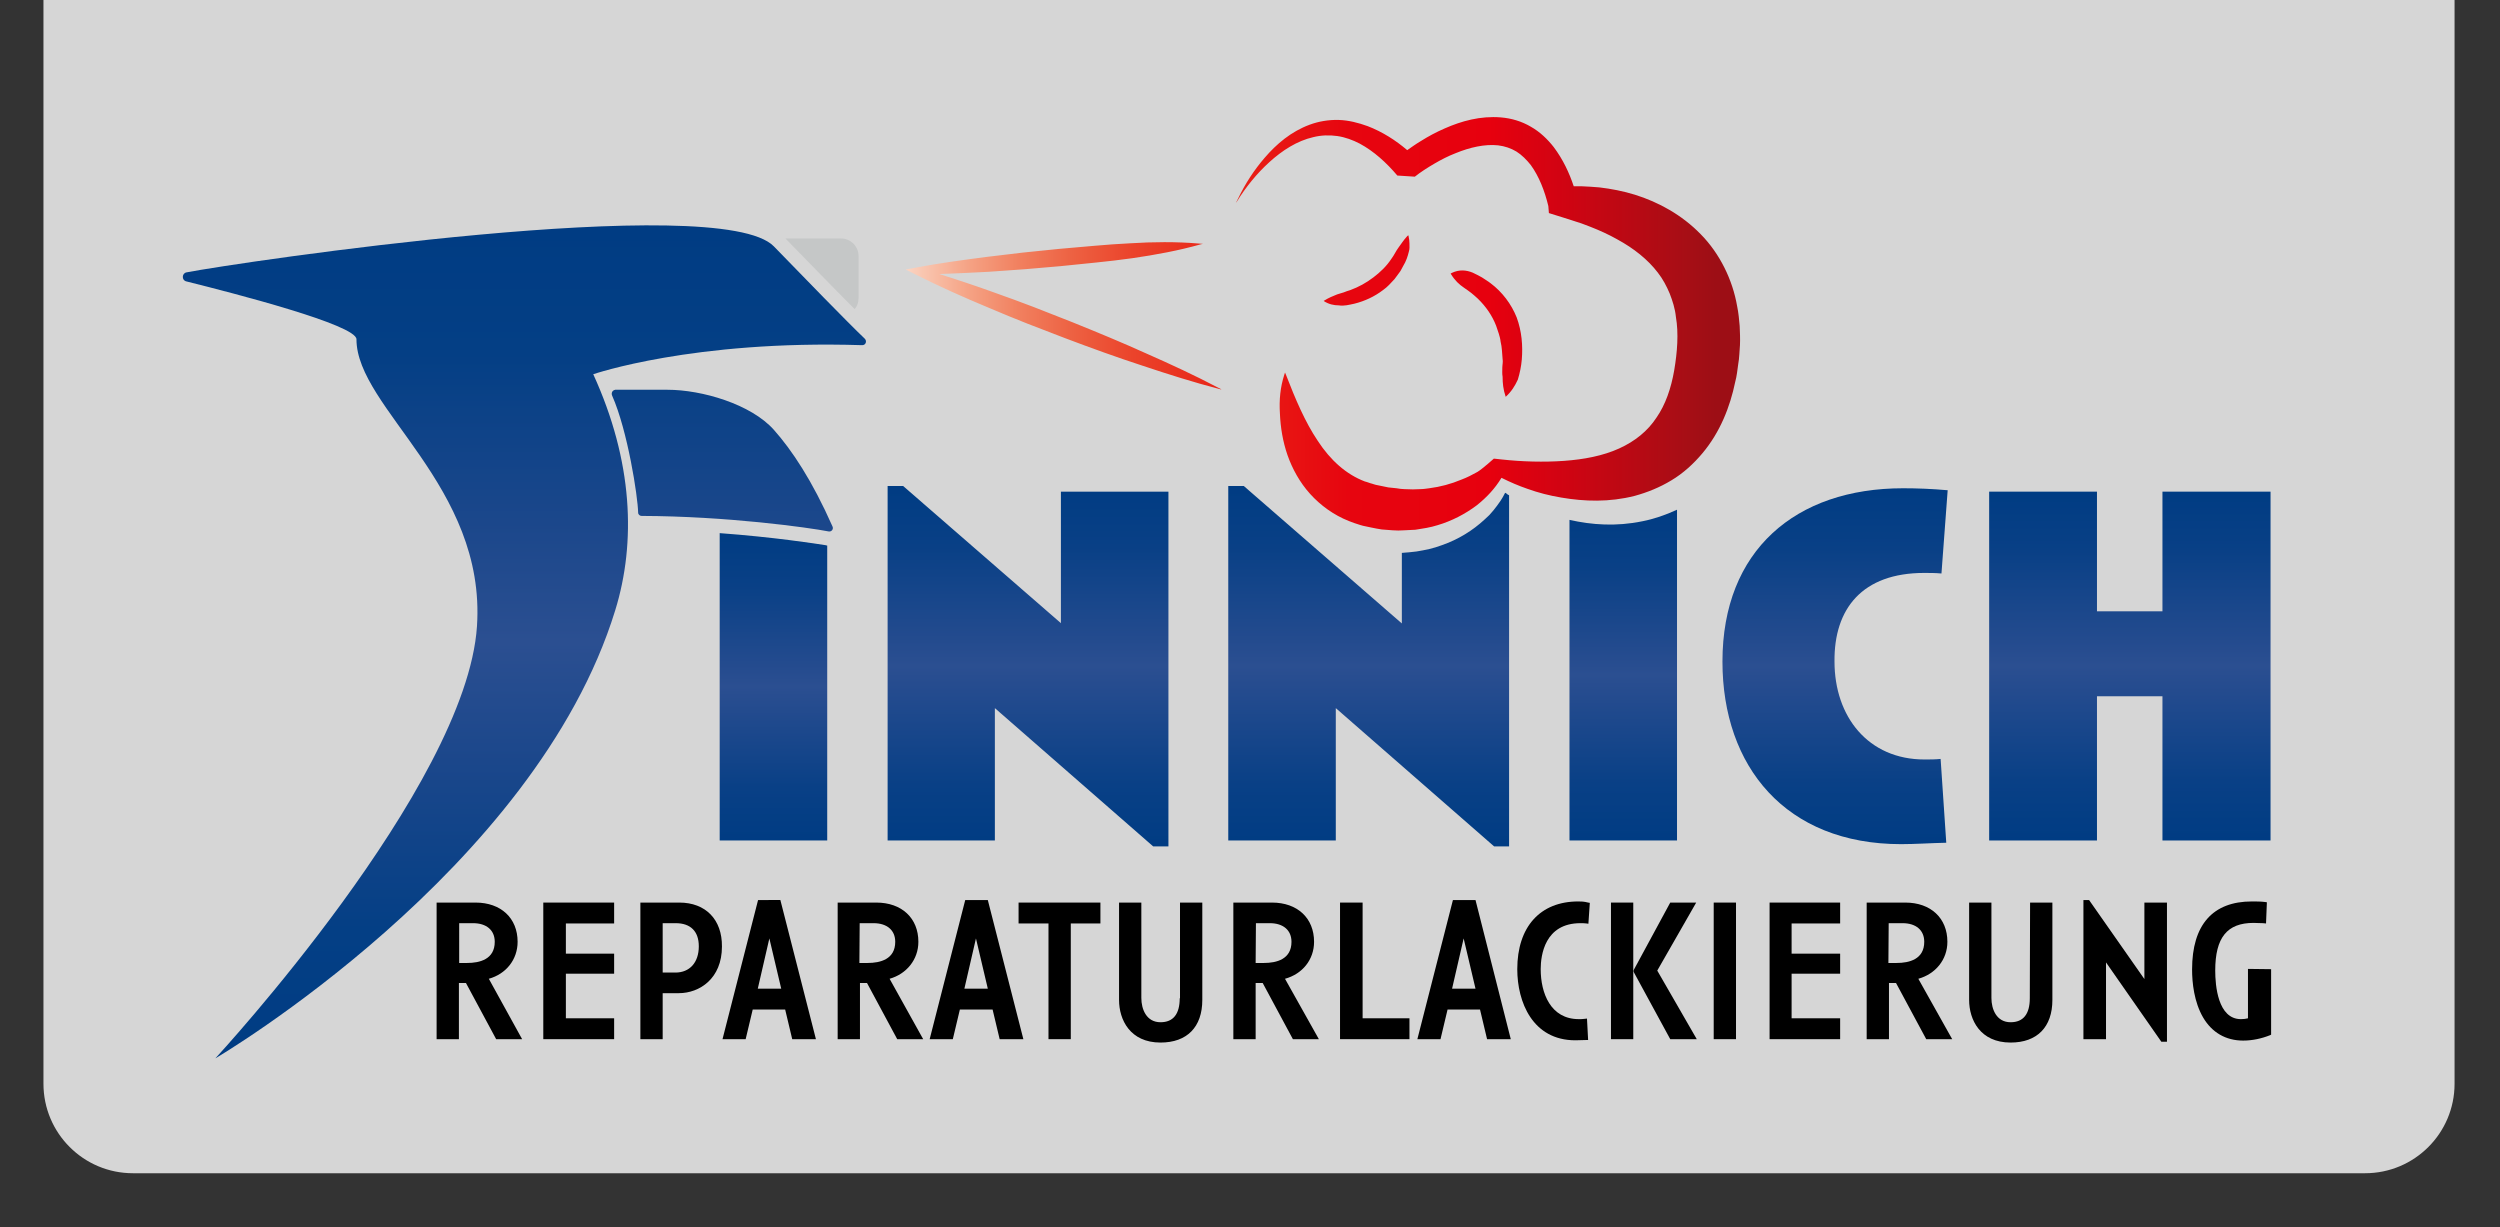 <?xml version="1.0" encoding="utf-8"?>
<!-- Generator: Adobe Illustrator 25.0.0, SVG Export Plug-In . SVG Version: 6.00 Build 0)  -->
<svg version="1.1" id="Ebene_1" xmlns="http://www.w3.org/2000/svg" xmlns:xlink="http://www.w3.org/1999/xlink" x="0px" y="0px"
	 viewBox="0 0 885.8 434.8" style="enable-background:new 0 0 885.8 434.8;" xml:space="preserve">
<rect x="0" y="0" width="885.8" height="434.8" fill="#333333" stroke="none"/>
<style type="text/css">
	.st0{opacity:0.8;fill:#FFFFFF;}
	.st1{fill:none;}
	.st2{fill:url(#SVGID_1_);}
	.st3{fill:url(#SVGID_2_);}
	.st4{fill:url(#SVGID_3_);}
	.st5{fill:url(#SVGID_4_);}
	.st6{fill:url(#SVGID_5_);}
	.st7{fill:url(#SVGID_6_);}
	.st8{fill:#C5C7C7;}
	.st9{fill:url(#SVGID_7_);}
	.st10{fill:url(#SVGID_8_);}
</style>
<path class="st0" d="M838,415.7H47.1c-17.5,0-31.7-14.2-31.7-31.7V-3.3h854.3V384C869.7,401.5,855.5,415.7,838,415.7L838,415.7z"/>
<g id="Ebene_1_1_">
	<g>
		<path class="st1" d="M221.4,138.2L221.4,138.2L221.4,138.2z"/>
		
			<linearGradient id="SVGID_1_" gradientUnits="userSpaceOnUse" x1="274.05" y1="161.8" x2="274.05" y2="52.9" gradientTransform="matrix(1 0 0 1 0 136)">
			<stop  offset="0" style="stop-color:#003C83"/>
			<stop  offset="0.171" style="stop-color:#094086"/>
			<stop  offset="0.45" style="stop-color:#264C8F"/>
			<stop  offset="0.5" style="stop-color:#2B4F91"/>
			<stop  offset="0.55" style="stop-color:#264C8F"/>
			<stop  offset="0.829" style="stop-color:#094086"/>
			<stop  offset="1" style="stop-color:#003C83"/>
		</linearGradient>
		<path class="st2" d="M255,188.9v108.9h38.1V193.3c-0.1,0-0.3,0-0.4-0.1C288.9,192.6,274.1,190.3,255,188.9z"/>
		
			<linearGradient id="SVGID_2_" gradientUnits="userSpaceOnUse" x1="364.25" y1="163.9" x2="364.25" y2="36.2" gradientTransform="matrix(1 0 0 1 0 136)">
			<stop  offset="0" style="stop-color:#003C83"/>
			<stop  offset="0.171" style="stop-color:#094086"/>
			<stop  offset="0.45" style="stop-color:#264C8F"/>
			<stop  offset="0.5" style="stop-color:#2B4F91"/>
			<stop  offset="0.55" style="stop-color:#264C8F"/>
			<stop  offset="0.829" style="stop-color:#094086"/>
			<stop  offset="1" style="stop-color:#003C83"/>
		</linearGradient>
		<polygon class="st3" points="375.9,220.8 320,172.2 314.5,172.2 314.5,297.8 352.5,297.8 352.5,250.9 408.6,299.9 414,299.9 
			414,174.2 375.9,174.2 		"/>
		
			<linearGradient id="SVGID_3_" gradientUnits="userSpaceOnUse" x1="484.95" y1="163.9" x2="484.95" y2="36.2" gradientTransform="matrix(1 0 0 1 0 136)">
			<stop  offset="0" style="stop-color:#003C83"/>
			<stop  offset="0.171" style="stop-color:#094086"/>
			<stop  offset="0.45" style="stop-color:#264C8F"/>
			<stop  offset="0.5" style="stop-color:#2B4F91"/>
			<stop  offset="0.55" style="stop-color:#264C8F"/>
			<stop  offset="0.829" style="stop-color:#094086"/>
			<stop  offset="1" style="stop-color:#003C83"/>
		</linearGradient>
		<path class="st4" d="M533.3,174.6c-0.5,1-1,1.9-1.6,2.8c-0.8,1.2-1.7,2.4-2.6,3.5c-0.5,0.5-0.9,1.1-1.4,1.6l-1.6,1.5
			c-4.3,4-9.5,7.2-15.3,9.2c-2.9,1.1-5.8,1.7-8.9,2.2c-1.7,0.2-3.5,0.4-5.2,0.5v25l-56-48.7h-5.5v125.6h38.1v-46.9l56.1,49h5.3
			V175.5c-0.1-0.1-0.3-0.2-0.4-0.2C534,175.1,533.8,174.8,533.3,174.6z"/>
		
			<linearGradient id="SVGID_4_" gradientUnits="userSpaceOnUse" x1="575.15" y1="161.8" x2="575.15" y2="44.6" gradientTransform="matrix(1 0 0 1 0 136)">
			<stop  offset="0" style="stop-color:#003C83"/>
			<stop  offset="0.171" style="stop-color:#094086"/>
			<stop  offset="0.45" style="stop-color:#264C8F"/>
			<stop  offset="0.5" style="stop-color:#2B4F91"/>
			<stop  offset="0.55" style="stop-color:#264C8F"/>
			<stop  offset="0.829" style="stop-color:#094086"/>
			<stop  offset="1" style="stop-color:#003C83"/>
		</linearGradient>
		<path class="st5" d="M556.1,184.2v113.6h38.1V180.6c-4.1,1.9-8.2,3.3-12.3,4.1C572.7,186.6,564,186,556.1,184.2z"/>
		
			<linearGradient id="SVGID_5_" gradientUnits="userSpaceOnUse" x1="650.2" y1="163.1" x2="650.2" y2="37" gradientTransform="matrix(1 0 0 1 0 136)">
			<stop  offset="0" style="stop-color:#003C83"/>
			<stop  offset="0.171" style="stop-color:#094086"/>
			<stop  offset="0.45" style="stop-color:#264C8F"/>
			<stop  offset="0.5" style="stop-color:#2B4F91"/>
			<stop  offset="0.55" style="stop-color:#264C8F"/>
			<stop  offset="0.829" style="stop-color:#094086"/>
			<stop  offset="1" style="stop-color:#003C83"/>
		</linearGradient>
		<path class="st6" d="M681.8,203c1.8,0,4,0,6.1,0.2l2.2-29.5c-5.7-0.5-10.8-0.7-15.8-0.7c-38.1,0-64,22-64,61.4
			c0,37.2,22.4,64.7,63.3,64.7c5.1,0,10.6-0.4,16-0.5l-2-29.7c-1.8,0.2-3.9,0.2-5.7,0.2c-20,0-31.9-15.2-31.9-34.7
			C649.8,215.7,659.8,203,681.8,203z"/>
		
			<linearGradient id="SVGID_6_" gradientUnits="userSpaceOnUse" x1="754.65" y1="161.8" x2="754.65" y2="38.2" gradientTransform="matrix(1 0 0 1 0 136)">
			<stop  offset="0" style="stop-color:#003C83"/>
			<stop  offset="0.171" style="stop-color:#094086"/>
			<stop  offset="0.45" style="stop-color:#264C8F"/>
			<stop  offset="0.5" style="stop-color:#2B4F91"/>
			<stop  offset="0.55" style="stop-color:#264C8F"/>
			<stop  offset="0.829" style="stop-color:#094086"/>
			<stop  offset="1" style="stop-color:#003C83"/>
		</linearGradient>
		<polygon class="st7" points="766.2,174.2 766.2,216.6 743,216.6 743,174.2 704.8,174.2 704.8,297.8 743,297.8 743,246.7 
			766.2,246.7 766.2,297.8 804.5,297.8 804.5,174.2 		"/>
		<path class="st8" d="M304.2,105.6V90.7c0-3.4-2.8-6.2-6.2-6.2h-19.7c7.9,8.1,17.5,18,24.5,25C303.8,108.4,304.2,107.1,304.2,105.6
			z"/>
		
			<linearGradient id="SVGID_7_" gradientUnits="userSpaceOnUse" x1="320.9" y1="-21.268" x2="616.541" y2="-21.268" gradientTransform="matrix(1 0 0 1 0 136)">
			<stop  offset="0" style="stop-color:#FBD5C3"/>
			<stop  offset="2.059856e-02" style="stop-color:#F9C6B0"/>
			<stop  offset="7.624190e-02" style="stop-color:#F5A284"/>
			<stop  offset="0.136" style="stop-color:#F1805F"/>
			<stop  offset="0.2" style="stop-color:#ED6142"/>
			<stop  offset="0.268" style="stop-color:#EB452C"/>
			<stop  offset="0.343" style="stop-color:#E92E1D"/>
			<stop  offset="0.427" style="stop-color:#E81A14"/>
			<stop  offset="0.53" style="stop-color:#E7050F"/>
			<stop  offset="0.7" style="stop-color:#E7000E"/>
			<stop  offset="0.779" style="stop-color:#D30312"/>
			<stop  offset="0.938" style="stop-color:#A60E15"/>
			<stop  offset="0.97" style="stop-color:#9D0E15"/>
		</linearGradient>
		<path class="st9" d="M424.9,86.3c0.4,0,0.8,0.1,1.3,0.1c-0.2,0.1-0.4,0.1-0.5,0.1c-8.1,2.3-16.3,3.8-24.6,5
			c-8.4,1.2-16.9,1.9-25.3,2.8L363,95.4l-12.7,0.9c-5.8,0.3-11.7,0.6-17.5,0.8c6.7,2.1,13.3,4.3,19.9,6.7c4.6,1.6,9.1,3.3,13.6,5
			l13.5,5.3c8.9,3.6,17.9,7.3,26.7,11.3c8.4,3.7,16.8,7.6,25,11.9c0.4,0.2,0.8,0.4,1.2,0.6v0.1c-0.1,0-0.2-0.1-0.4-0.1
			c-9.3-2.4-18.4-5.3-27.4-8.3c-9.2-3-18.3-6.3-27.3-9.7l-13.5-5.2c-4.5-1.8-9-3.6-13.4-5.5c-8.9-3.7-17.7-7.6-26.4-12l-3.4-1.7
			l3.7-0.7c8.4-1.6,16.8-2.7,25.2-3.8l12.6-1.5l12.7-1.3c8.5-0.7,16.9-1.6,25.4-2C408.5,85.7,416.6,85.6,424.9,86.3z M453.5,146.5
			c0.2,4.9,1,9.9,2.7,14.8c1.7,4.8,4.3,9.6,8,13.7c3.7,4.1,8.4,7.5,13.7,9.6c1.3,0.5,2.6,1,4,1.4c0.7,0.2,1.3,0.4,2,0.5l1.9,0.4
			c1.3,0.3,2.6,0.5,3.8,0.7c1.3,0.1,2.6,0.2,3.9,0.3s2.6,0.1,4,0c1.3-0.1,2.7-0.1,4-0.2c2.6-0.4,5.3-0.8,7.8-1.6
			c5.1-1.5,9.9-4,14-7.1c3.5-2.8,6.4-5.9,8.7-9.7c3,1.5,6,2.8,9.2,3.9c3.9,1.4,7.8,2.4,12,3.1c8.2,1.4,17,1.7,26-0.6
			c4.4-1.2,8.9-3,13-5.5c4.2-2.5,7.9-5.9,11-9.6c6.3-7.5,9.8-16.5,11.6-25.2c0.6-2.2,0.8-4.4,1.1-6.5c0.4-2.1,0.4-4.4,0.6-6.6
			c0.1-2.2,0-4.5-0.1-6.8c-0.2-2.3-0.4-4.6-0.9-7c-1.6-9.3-6.1-18.6-12.9-25.5c-6.7-6.9-15-11.4-23.3-14c-4.2-1.3-8.4-2.1-12.6-2.6
			c-2.1-0.2-4.2-0.3-6.3-0.4c-1,0-1.9,0-2.8,0c-1.6-4.8-3.8-9.5-7.1-13.9c-2.2-2.8-4.9-5.4-8.1-7.2c-3.2-1.9-6.9-3-10.6-3.3
			c-7.3-0.6-14,1.3-19.9,3.9c-3,1.3-5.8,2.8-8.5,4.5c-1.7,1-3.2,2.1-4.8,3.2c-4.1-3.5-8.8-6.5-14-8.5c-3.3-1.2-6.8-2.1-10.3-2.2
			c-3.5-0.1-7.1,0.5-10.3,1.7c-6.5,2.4-11.7,6.8-15.9,11.7c-3.8,4.4-6.9,9.2-9.4,14.4c-0.3,0.6-0.6,1.2-0.9,1.8
			c0.1-0.2,0.2-0.4,0.4-0.6c3.2-5.2,7.1-10,11.5-14c4.6-4.2,9.9-7.6,15.6-8.9c2.8-0.7,5.7-0.8,8.5-0.4c2.8,0.4,5.5,1.4,8,2.7
			c5,2.7,9.4,6.7,13.3,11.3l6.2,0.4c2-1.6,4.5-3.2,6.9-4.6c2.4-1.4,4.9-2.7,7.5-3.7c5.1-2.1,10.4-3.3,15.1-2.8
			c2.4,0.3,4.5,1,6.5,2.2c1.9,1.2,3.6,2.9,5.1,4.8c2.9,4,4.9,9.1,6.2,14.5l0,0l0.2,2.5l4.8,1.5c1.5,0.5,3.3,1,5,1.6
			c1.7,0.5,3.4,1.2,5,1.8c3.3,1.3,6.4,2.7,9.4,4.4c5.9,3.2,10.9,7.2,14.4,11.8c1.8,2.3,3.1,4.8,4.2,7.4c1,2.6,1.9,5.3,2.2,8.3
			c1,5.8,0.5,12.4-0.6,18.9c-1.1,6.4-3.1,12.2-6.3,16.8c-3.1,4.7-7.5,8.3-13.2,10.9c-5.7,2.6-12.5,3.9-19.6,4.4s-14.7,0.3-22-0.5
			l-2.8-0.3c0,0-4,3.6-5.8,4.7c-1.8,1-3.7,2-5.6,2.7c-3.8,1.6-7.6,2.6-11.5,3.1c-1,0.1-1.9,0.3-2.9,0.3l-2.9,0.1
			c-2-0.1-3.9,0-5.8-0.4c-1-0.1-1.9-0.2-2.9-0.3c-1-0.2-1.9-0.4-2.9-0.6l-1.5-0.3c-0.5-0.1-0.9-0.3-1.3-0.4
			c-0.9-0.2-1.7-0.6-2.6-0.8c-6.6-2.5-12.2-7.5-16.7-14.4c-4.5-6.7-7.9-14.7-11.3-23.5c-0.1-0.2-0.2-0.4-0.3-0.7
			c-0.1,0.2-0.1,0.4-0.2,0.6C453.6,137.2,453.2,141.8,453.5,146.5z M479.9,107.6c3.6-0.9,7.1-2.5,10.1-4.8c1.6-1.1,2.8-2.5,4.1-3.9
			l1.7-2.3c0.6-0.7,0.9-1.6,1.4-2.4c1-1.6,1.6-3.4,2-5.1c0.3-0.9,0.2-1.8,0.2-2.8c0-0.8-0.1-1.6-0.3-2.5c0-0.1,0-0.2-0.1-0.4h-0.1
			c-0.1,0.1-0.3,0.3-0.4,0.4c-1.2,1.3-2,2.6-2.9,3.8c-1,1.3-1.6,2.8-2.6,4.1c-1.7,2.6-4,4.8-6.4,6.6c-2.5,1.9-5.2,3.4-8.2,4.5
			c-0.8,0.2-1.5,0.5-2.3,0.8c-0.8,0.2-1.5,0.5-2.3,0.7c-1.5,0.6-3,1.2-4.6,2.2c-0.1,0-0.1,0.1-0.2,0.1c0,0,0.1,0,0.1,0.1
			c1.7,1.1,3.5,1.5,5.3,1.5C476.2,108.5,478,108,479.9,107.6z M518.8,102c0.9,0.6,1.7,1.2,2.5,1.8c0.8,0.7,1.6,1.3,2.3,2
			c2.9,2.8,5.1,6,6.5,9.6c0.6,1.9,1.4,3.7,1.6,5.7c0.5,1.9,0.5,4,0.7,6.1c0.2,1-0.1,2.1-0.1,3.1c0,1.1-0.1,2.1,0.1,3.2
			c0,2.2,0.2,4.5,1.1,7.1c2-1.8,3.3-3.9,4.3-6.1c0.7-2.3,1.2-4.7,1.4-7.1c0.4-4.9,0-10-1.8-14.9c-1.9-4.8-5.2-9.1-9.2-12.1
			c-1-0.8-2.1-1.4-3.1-2.1c-1.1-0.6-2.2-1.2-3.3-1.7c-2.2-0.9-4.7-1.2-7.4,0.1c-0.1,0.1-0.2,0.1-0.4,0.2c0,0.1,0.1,0.1,0.1,0.2
			C515.5,99.4,517,100.8,518.8,102z"/>
		
			<linearGradient id="SVGID_8_" gradientUnits="userSpaceOnUse" x1="185.802" y1="239" x2="185.802" y2="-56.157" gradientTransform="matrix(1 0 0 1 0 136)">
			<stop  offset="0" style="stop-color:#003C83"/>
			<stop  offset="0.154" style="stop-color:#043F85"/>
			<stop  offset="0.356" style="stop-color:#1B478B"/>
			<stop  offset="0.5" style="stop-color:#2B4F91"/>
			<stop  offset="0.644" style="stop-color:#1B478B"/>
			<stop  offset="0.846" style="stop-color:#043F85"/>
			<stop  offset="1" style="stop-color:#003C83"/>
		</linearGradient>
		<path class="st10" d="M306.4,120c0.9,0.9,0.3,2.4-1,2.3c-59.9-1.9-95.2,10.3-95.2,10.3c14.1,30.8,15.2,59.6,7.8,83.6
			C189.7,308.4,76.3,375,76.3,375s88.9-96.1,92.7-153.1c3.3-49.7-42.7-77.3-42.7-101.7c0-5.1-43.1-16.2-60.3-20.5
			c-1.7-0.4-1.6-2.9,0.1-3.2c18.1-3.5,188.9-29,208.1-9.2C284.4,97.8,300.1,114,306.4,120z M216.9,140.2c5.5,12.4,9.1,35.8,9.2,41.4
			c0,0.7,0.6,1.2,1.2,1.2c30.3,0.1,59.1,4.1,66.3,5.5c1,0.2,1.8-0.8,1.4-1.7c-7.2-16.3-14.4-27.1-20.8-34.3
			c-8.1-9.1-25.5-14.2-37.7-14.2H218C216.9,138.3,216.5,139.3,216.9,140.2z"/>
		<g>
			<path class="st1" d="M317.2,333.7c0-4-3-6.6-7.7-6.6h-4.9v14.1h2.9C311.9,341.2,317.2,339.9,317.2,333.7z"/>
			<path class="st1" d="M457.5,333.7c0-4-3-6.6-7.7-6.6h-4.9v14.1h2.9C452.2,341.2,457.5,339.9,457.5,333.7z"/>
			<polygon class="st1" points="268.4,350.3 276.8,350.3 272.5,332.6 			"/>
			<polygon class="st1" points="341.9,350.3 350,350.3 346,332.6 			"/>
			<path class="st1" d="M247.6,335.4c0-5.3-2.9-8.2-8.2-8.2h-4.6v17.5h4.5C244.4,344.6,247.6,341.1,247.6,335.4z"/>
			<path class="st1" d="M175.3,333.7c0-4-3-6.6-7.7-6.6h-4.9v14.1h2.9C170,341.2,175.3,339.9,175.3,333.7z"/>
			<polygon class="st1" points="514.5,350.3 522.8,350.3 518.6,332.6 			"/>
			<path class="st1" d="M681.8,333.7c0-4-3-6.6-7.7-6.6h-4.9v14.1h2.9C676.5,341.2,681.8,339.9,681.8,333.7z"/>
			<path d="M183.4,333.7c0-8.4-5.9-13.9-14.9-13.9h-13.8v48.4h7.9v-19.9h2.5l10.7,19.9h9.2l-11.8-21.4
				C179.3,345.1,183.4,340,183.4,333.7z M162.7,327.1h4.9c4.8,0,7.7,2.5,7.7,6.6c0,6.2-5.3,7.5-9.8,7.5h-2.8L162.7,327.1
				L162.7,327.1z"/>
			<polygon points="192.5,368.2 217.6,368.2 217.6,360.8 200.5,360.8 200.5,345 217.6,345 217.6,337.9 200.5,337.9 200.5,327.2 
				217.6,327.2 217.6,319.8 192.5,319.8 			"/>
			<path d="M240.7,319.8h-13.8v48.4h7.9v-16.3h5.7c7.4,0,15.3-5.2,15.3-16.5C255.9,325.8,250,319.8,240.7,319.8z M234.8,327.1h4.6
				c5.3,0,8.2,2.9,8.2,8.2c0,5.7-3.2,9.3-8.3,9.3h-4.5V327.1z"/>
			<path d="M268.6,318.9L256,368.2h8.2l2.5-10.5h11.5l2.5,10.5h8.4l-12.6-49.3L268.6,318.9L268.6,318.9z M276.8,350.3h-8.3l4.1-17.8
				L276.8,350.3z"/>
			<path d="M325.4,333.7c0-8.4-5.9-13.9-14.9-13.9h-13.7v48.4h7.9v-19.9h2.5l10.7,19.9h9.2l-11.9-21.4
				C321.2,345.1,325.4,340,325.4,333.7z M304.6,327.1h4.9c4.8,0,7.7,2.5,7.7,6.6c0,6.2-5.3,7.5-9.8,7.5h-2.9L304.6,327.1
				L304.6,327.1z"/>
			<path d="M342,318.9l-12.6,49.3h8.2l2.5-10.5h11.6l2.5,10.5h8.4L350,318.9H342z M350,350.3h-8.3l4.1-17.8L350,350.3z"/>
			<polygon points="360.9,327.2 371.5,327.2 371.5,368.2 379.4,368.2 379.4,327.2 389.9,327.2 389.9,319.8 360.9,319.8 			"/>
			<path d="M418,353.7c0,5.6-2.3,8.5-6.8,8.5c-5,0-6.8-4.6-6.8-8.6v-33.8h-7.9v34.5c0,7,3.9,15.1,14.7,15.1
				c9.4,0,14.8-5.5,14.8-15.1v-34.5h-7.9v33.9H418z"/>
			<path d="M465.6,333.7c0-8.4-5.9-13.9-14.9-13.9H437v48.4h7.9v-19.9h2.5l10.7,19.9h9.2l-12-21.4
				C461.5,345.1,465.6,340,465.6,333.7z M445,327.1h4.9c4.8,0,7.7,2.5,7.7,6.6c0,6.2-5.3,7.5-9.8,7.5h-2.9L445,327.1L445,327.1z"/>
			<polygon points="482.8,319.8 474.8,319.8 474.8,368.2 499.4,368.2 499.4,360.8 482.8,360.8 			"/>
			<path d="M514.8,318.9l-12.6,49.3h8.2l2.5-10.5h11.5l2.5,10.5h8.4l-12.5-49.3H514.8z M522.8,350.3h-8.3l4.1-17.8L522.8,350.3z"/>
			<path d="M559.2,319.4c-13.5,0-21.6,9-21.6,24c0,11.6,5.4,25.2,20.6,25.2c1.3,0,2.5-0.1,3.8-0.1h0.7l-0.4-7.6l-0.9,0.1
				c-0.7,0.1-1.3,0.1-2,0.1c-10,0-13.5-9.2-13.5-17.7c0-4.9,1.4-16.3,14.1-16.3c0.5,0,1.4,0,2.1,0.1l0.7,0.1l0.5-7.4l-0.6-0.1
				C561.2,319.4,560.2,319.4,559.2,319.4z"/>
			<rect x="570.8" y="319.8" width="7.9" height="48.4"/>
			<polygon points="601,319.8 591.8,319.8 578.8,343.8 578.8,344.3 591.8,368.2 601.2,368.2 587.2,343.9 			"/>
			<rect x="607.2" y="319.8" width="7.9" height="48.4"/>
			<polygon points="627,368.2 652,368.2 652,360.8 634.8,360.8 634.8,345 652,345 652,337.9 634.8,337.9 634.8,327.2 652,327.2 
				652,319.8 627,319.8 			"/>
			<path d="M690,333.7c0-8.4-5.9-13.9-14.9-13.9h-13.7v48.4h7.9v-19.9h2.5l10.7,19.9h9.2l-12-21.4C685.8,345.1,690,340,690,333.7z
				 M669.2,327.1h4.9c4.8,0,7.7,2.5,7.7,6.6c0,6.2-5.3,7.5-9.8,7.5h-2.9L669.2,327.1L669.2,327.1z"/>
			<path d="M719.2,353.7c0,5.6-2.3,8.5-6.8,8.5c-5,0-6.8-4.6-6.8-8.6v-33.8h-7.9v34.5c0,7,3.9,15.1,14.7,15.1
				c9.4,0,14.8-5.5,14.8-15.1v-34.5h-7.9L719.2,353.7L719.2,353.7z"/>
			<polygon points="759.8,346.9 740.2,318.9 738.2,318.9 738.2,368.2 746.2,368.2 746.2,341 765.8,369.1 767.8,369.1 767.8,319.8 
				759.8,319.8 			"/>
			<path d="M796.5,343.3v17.5c-0.7,0.2-1.6,0.3-2.5,0.3c-8.2,0-9.1-12-9.1-17.2c0-11.7,4.2-16.9,13.6-16.9c0.9,0,2,0.1,3.3,0.1
				l1.1,0.1l0.3-7.5l-0.6-0.1c-1.5-0.2-3.3-0.2-4.7-0.2c-13.9,0-21.2,8.3-21.2,24.1c0,4.7,0.7,11.5,3.9,17c3.1,5.3,8,8.2,14.2,8.2
				c3.2,0,6.5-0.7,9.5-1.9l0.4-0.2v-23.2L796.5,343.3L796.5,343.3z"/>
		</g>
	</g>
</g>
</svg>
